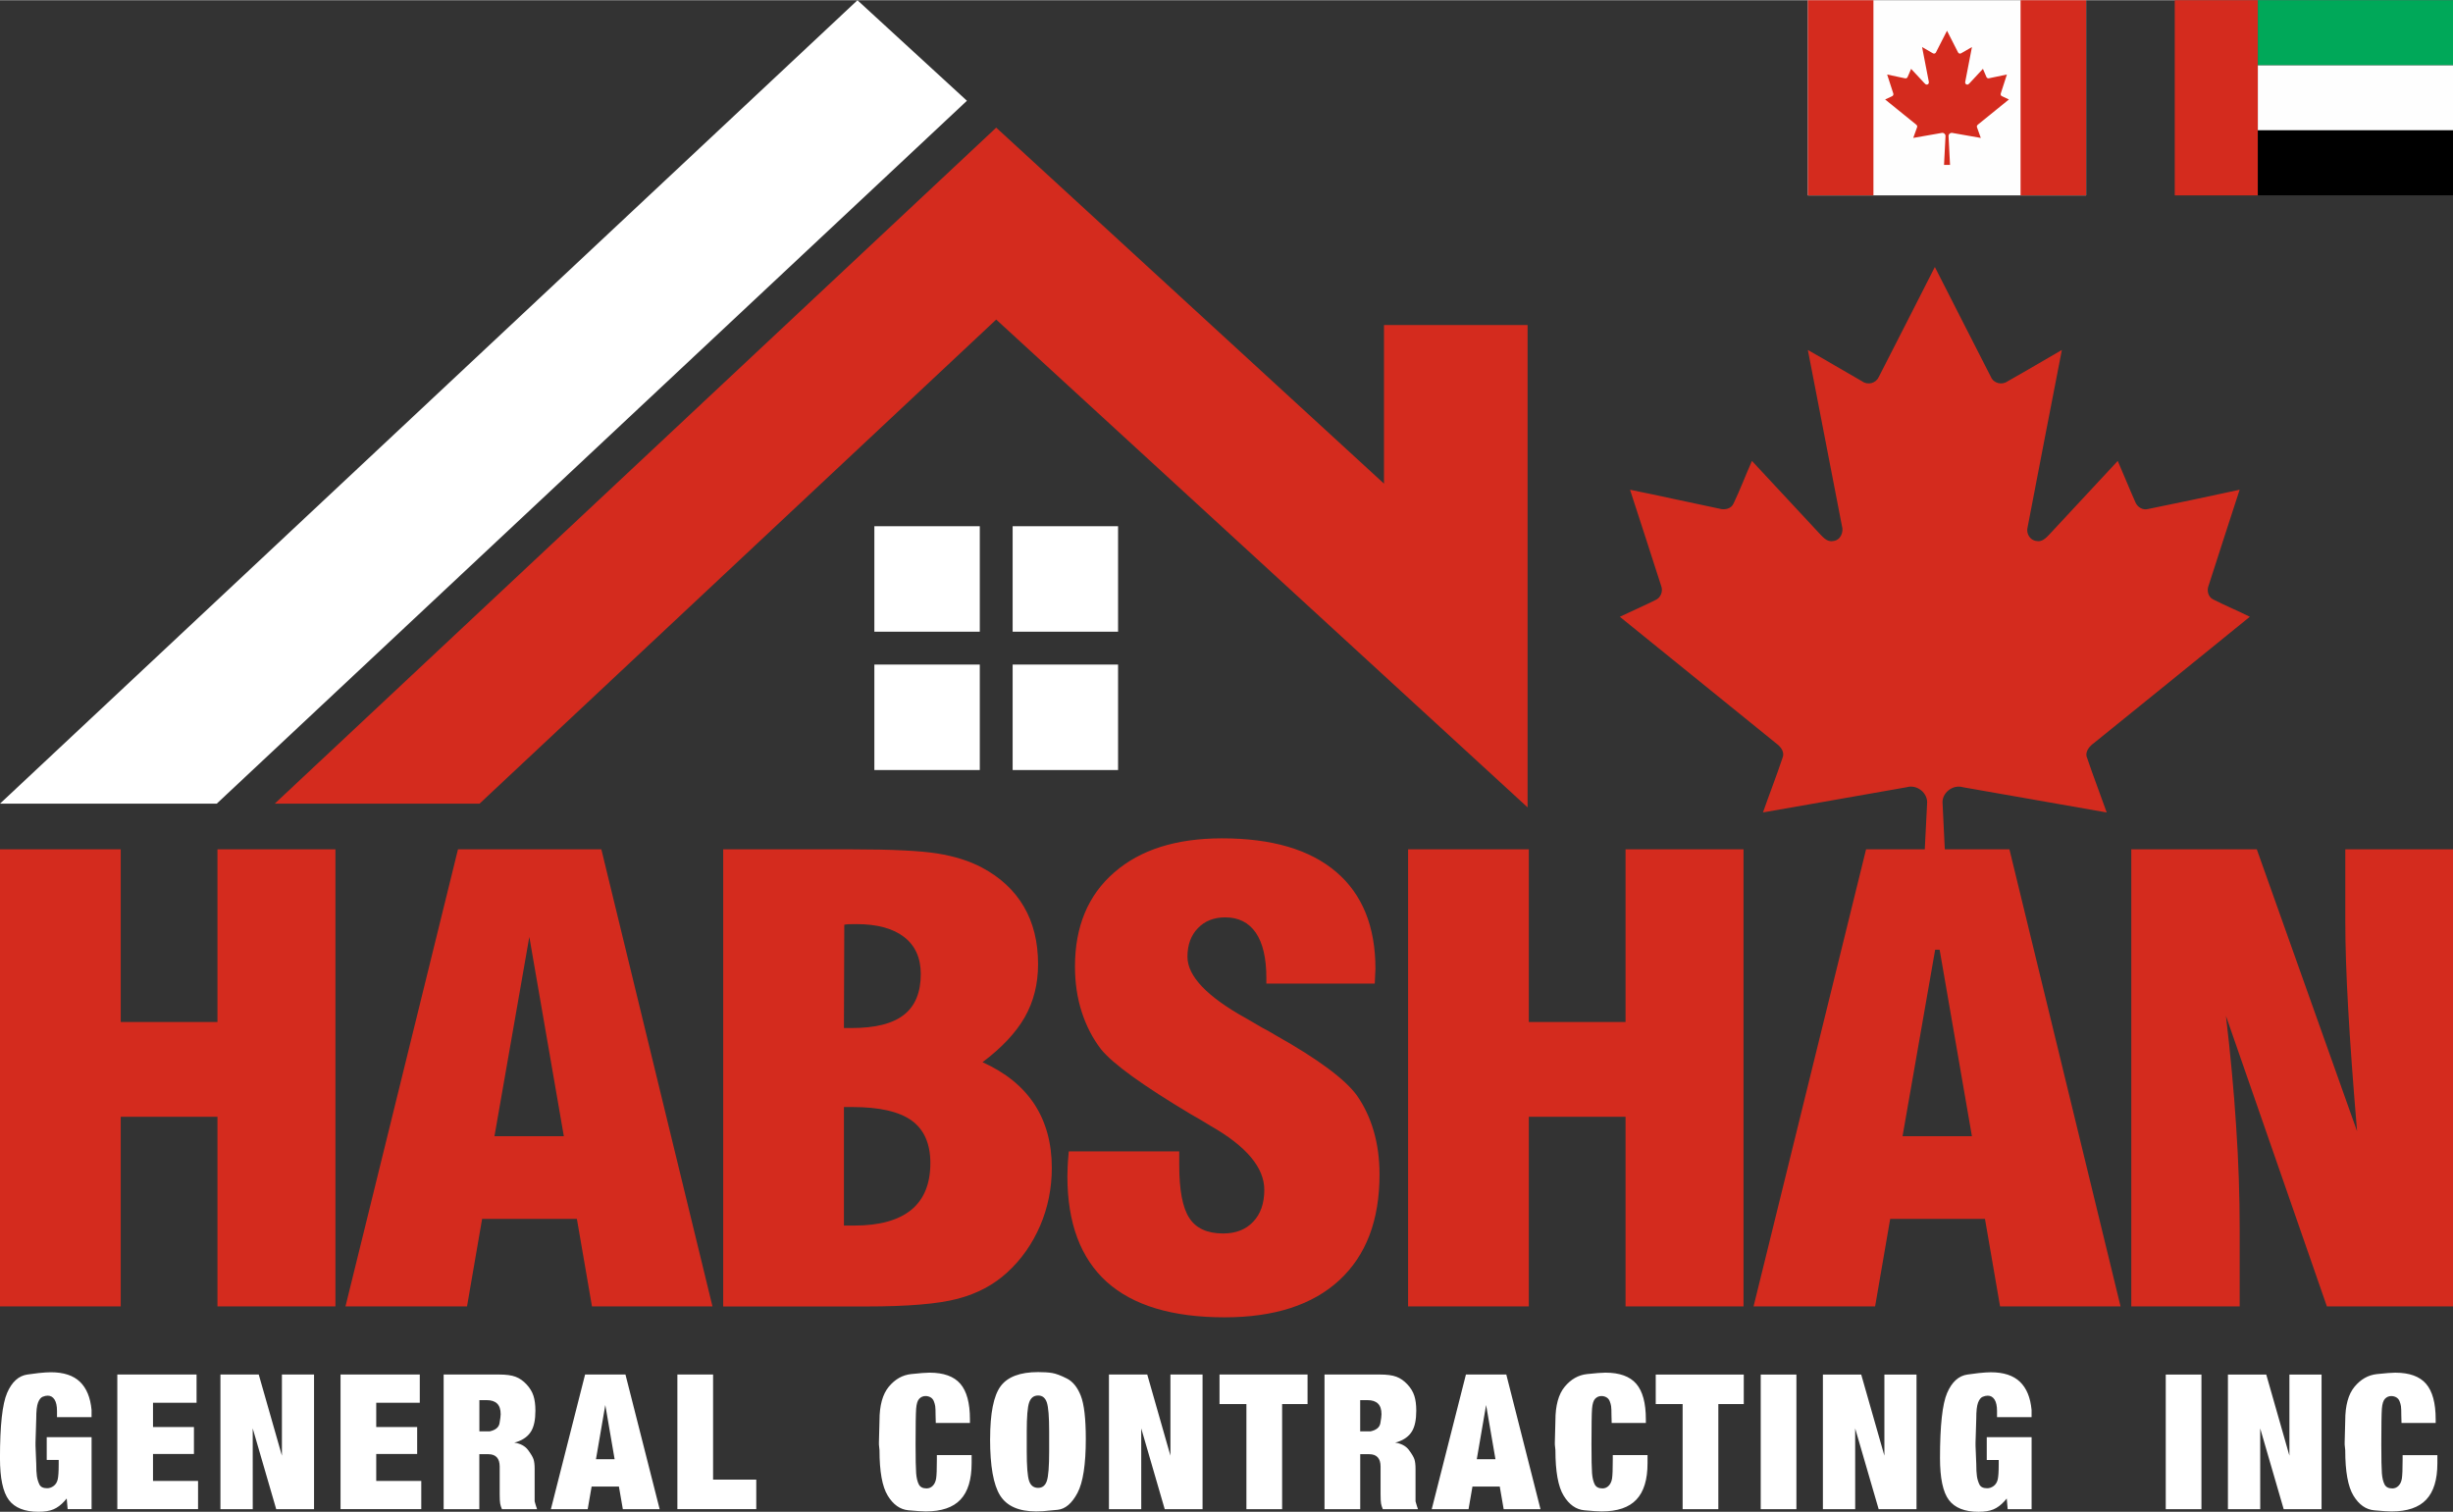 <?xml version="1.0" encoding="UTF-8"?>
<!DOCTYPE svg PUBLIC "-//W3C//DTD SVG 1.0//EN" "http://www.w3.org/TR/2001/REC-SVG-20010904/DTD/svg10.dtd">
<!-- Creator: CorelDRAW (Evaluation Version) -->
<svg xmlns="http://www.w3.org/2000/svg" xml:space="preserve" width="1.817in" height="1.12in" version="1.0" style="shape-rendering:geometricPrecision; text-rendering:geometricPrecision; image-rendering:optimizeQuality; fill-rule:evenodd; clip-rule:evenodd"
viewBox="0 0 1132.65 697.96"
 xmlns:xlink="http://www.w3.org/1999/xlink"
 xmlns:xodm="http://www.corel.com/coreldraw/odm/2003">
 <rect x="0" y="0" width="1132.65" height="697.96" fill="#333333" stroke="none"/>
 <defs>
  <style type="text/css">
   <![CDATA[
    .fil5 {fill:#FEFEFE}
    .fil4 {fill:#00A859}
    .fil6 {fill:black}
    .fil3 {fill:#D42B1E}
    .fil2 {fill:white}
    .fil0 {fill:#D42B1E;fill-rule:nonzero}
    .fil1 {fill:white;fill-rule:nonzero}
   ]]>
  </style>
 </defs>
 <g id="Layer_x0020_1">
  <path class="fil0" d="M-0 603.13l0 -211.05 55.75 0 0 79.71 44.66 0 0 -79.71 27.24 0 27.24 0 0 211.05 -54.48 0 0 -87.57 -44.66 0 0 87.57 -55.75 0zm228.31 -78.58l32.04 0 -15.94 -92.06 -16.1 92.06zm-68.79 78.58l51.95 -211.05 66.2 0 51.31 211.05 -55.64 0 -6.97 -40.42 -43.76 0 -6.97 40.42 -56.12 0zm230.16 -128.54l3.54 0c10.93,0 18.95,-2.01 24.13,-6.08 5.23,-4.07 7.81,-10.38 7.81,-18.9 0,-7.39 -2.59,-13.1 -7.71,-17.07 -5.17,-3.98 -12.51,-5.94 -22.07,-5.94 -1.53,0 -2.69,0 -3.54,0.05 -0.84,0.05 -1.48,0.14 -2,0.24l-0.16 47.71zm0 91.21l4.8 0c11.61,0 20.37,-2.43 26.29,-7.25 5.86,-4.82 8.82,-12.02 8.82,-21.61 0,-8.93 -2.9,-15.48 -8.66,-19.65 -5.81,-4.16 -14.94,-6.22 -27.4,-6.22l-3.85 0 0 54.73zm-55.75 37.33l0 -211.05 59.92 0c18.11,0 31.15,0.66 39.01,1.92 7.87,1.26 14.73,3.42 20.48,6.46 8.55,4.54 15.05,10.57 19.43,18.1 4.38,7.48 6.55,16.33 6.55,26.57 0,9.12 -2.06,17.26 -6.12,24.42 -4.06,7.11 -10.56,14.08 -19.53,20.82 10.61,4.77 18.58,11.23 23.97,19.41 5.33,8.19 8.02,17.96 8.02,29.38 0,9.4 -1.79,18.34 -5.38,26.71 -3.64,8.42 -8.66,15.58 -15.15,21.52 -6.23,5.75 -13.83,9.82 -22.91,12.21 -9.08,2.39 -23.07,3.56 -42.02,3.56l-66.25 0zm159.57 -71.57l51 0 0 6.17c0,11.65 1.53,19.83 4.65,24.56 3.06,4.77 8.29,7.16 15.63,7.16 5.86,0 10.5,-1.82 13.88,-5.43 3.43,-3.6 5.12,-8.51 5.12,-14.74 0,-10.24 -8.29,-20.11 -24.81,-29.52 -2.69,-1.64 -4.75,-2.9 -6.18,-3.7l-2.64 -1.5c-22.38,-13.38 -36.27,-23.39 -41.76,-30.17 -3.91,-5.1 -6.86,-10.85 -8.92,-17.26 -2.06,-6.36 -3.11,-13.38 -3.11,-20.96 0,-18.43 6.02,-32.93 18.11,-43.41 12.04,-10.52 28.67,-15.76 49.78,-15.76 23.02,0 40.54,5.15 52.69,15.48 12.09,10.29 18.16,25.21 18.16,44.77 0,0.8 -0.05,1.96 -0.16,3.41 -0.11,1.45 -0.16,2.57 -0.16,3.42l-50.05 0 0 -2.62c0,-9.17 -1.64,-16.14 -4.86,-20.86 -3.27,-4.73 -7.97,-7.11 -14.15,-7.11 -5.23,0 -9.45,1.68 -12.62,5.01 -3.22,3.32 -4.8,7.72 -4.8,13.19 0,8.93 9.03,18.43 27.13,28.44 3.32,1.92 5.81,3.37 7.55,4.4 1.48,0.7 3.48,1.87 6.07,3.42 19.48,10.94 31.94,20.21 37.43,27.69 3.38,4.82 6.02,10.34 7.81,16.51 1.8,6.17 2.69,12.86 2.69,20.07 0,21.14 -6.18,37.37 -18.58,48.83 -12.35,11.41 -30.04,17.12 -53,17.12 -24.12,0 -42.23,-5.47 -54.38,-16.37 -12.09,-10.95 -18.16,-27.18 -18.16,-48.74 0,-1.36 0.05,-2.81 0.11,-4.3 0.05,-1.49 0.21,-3.93 0.53,-7.2zm156.67 71.57l0 -211.05 55.75 0 0 79.71 44.66 0 0 -79.71 54.48 0 0 211.05 -54.48 0 0 -87.57 -44.66 0 0 87.57 -55.75 0zm228.31 -78.58l32.04 0 -15.94 -92.06 -16.1 92.06zm-68.79 78.58l51.95 -211.05 66.2 0 51.31 211.05 -55.64 0 -6.97 -40.42 -43.76 0 -6.97 40.42 -56.12 0zm174.41 0l0 -211.05 57.96 0 46.3 130.18c-1.85,-21.89 -3.22,-40.83 -4.12,-56.74 -0.9,-15.86 -1.32,-29.33 -1.32,-40.28l0 -33.16 49.73 0 0 211.05 -58.23 0 -46.61 -134.15c2.06,17.45 3.64,34.38 4.7,50.75 1.11,16.42 1.64,32.32 1.64,47.76l0 35.64 -50.04 0z"/>
  <path class="fil0" d="M867.47 174.03c8.73,-16.9 17.25,-33.91 25.93,-50.85 8.67,16.92 17.21,33.91 25.91,50.81 1.26,2.96 5.15,3.85 7.7,1.96 8.41,-4.71 16.69,-9.65 25.04,-14.46 -5.27,27.3 -10.65,54.6 -15.83,81.91 -0.79,2.78 1.15,6.07 4.13,6.3 2.45,0.58 4.33,-1.34 5.85,-2.94 10.53,-11.36 21.11,-22.67 31.65,-34.03 2.75,6.28 5.27,12.65 8.07,18.89 0.87,2.42 3.51,4.04 6.05,3.29 14.09,-2.83 28.13,-5.85 42.16,-8.88 -4.73,14.76 -9.65,29.47 -14.32,44.24 -0.92,2.24 -0.27,5.16 1.97,6.35 5.61,2.86 11.43,5.27 17.06,8.07 -23.89,19.39 -47.78,38.77 -71.73,58.1 -2.26,1.64 -4.76,4.25 -3.33,7.29 2.81,8.38 6.03,16.63 8.97,24.97 -22.11,-3.91 -44.22,-7.78 -66.34,-11.64 -4.73,-1.43 -9.97,2.64 -9.44,7.61 1.03,22.47 2.33,44.93 3.46,67.4 -4.69,0 -9.38,0 -14.08,0 1.13,-22.44 2.4,-44.87 3.46,-67.32 0.56,-5.01 -4.73,-9.17 -9.49,-7.69 -22.11,3.82 -44.18,7.85 -66.29,11.63 2.94,-8.37 6.17,-16.64 8.98,-25.04 1.2,-2.63 -0.6,-5.16 -2.64,-6.65 -24.15,-19.54 -48.26,-39.12 -72.42,-58.65 5.44,-2.6 10.99,-5 16.38,-7.7 2.59,-1.06 3.72,-4.22 2.63,-6.77 -4.68,-14.76 -9.57,-29.45 -14.31,-44.19 13.76,2.78 27.47,5.88 41.22,8.73 2.44,0.73 5.5,0.12 6.6,-2.42 3.07,-6.42 5.58,-13.11 8.47,-19.62 10.22,10.94 20.42,21.89 30.59,32.88 1.88,1.9 3.86,4.75 6.94,4.1 3.36,-0.29 4.96,-4.13 4,-7.09 -5.23,-27.04 -10.5,-54.08 -15.71,-81.12 8.41,4.73 16.68,9.71 25.06,14.47 2.51,1.88 6.37,0.96 7.63,-1.95z"/>
  <path class="fil1" d="M42.29 654.27l-15.97 0 0 -0.69 0 -2.16c0,-2.3 -0.37,-4.06 -1.14,-5.27 -0.76,-1.21 -1.83,-1.81 -3.16,-1.81 -0.7,0 -1.48,0.17 -2.33,0.52 -0.85,0.35 -1.55,1.24 -2.12,2.68 -0.56,1.44 -0.83,3.88 -0.83,7.34l-0.34 11.05 0 1.55 0.34 8.38c0,2.42 0.1,4.3 0.3,5.66 0.19,1.35 0.58,2.62 1.14,3.8 0.57,1.18 1.75,1.77 3.57,1.77 1.08,0 2.08,-0.35 3.02,-1.04 0.93,-0.69 1.55,-1.69 1.87,-2.98 0.3,-1.3 0.46,-3.58 0.46,-6.87l0 -2.16 -5.52 0 0 -10.53 20.71 0 0 33.24 -11.05 0 -0.43 -4.92 -1.04 1.21c-1.61,1.78 -3.31,3.05 -5.09,3.8 -1.78,0.75 -4.09,1.12 -6.91,1.12 -6.38,0 -10.94,-1.81 -13.68,-5.44 -2.73,-3.63 -4.1,-10.08 -4.1,-19.34 0,-14.97 1.09,-25 3.29,-30.09 2.2,-5.09 5.32,-7.93 9.41,-8.51 4.07,-0.58 6.86,-0.89 8.36,-0.95 1.5,-0.06 2.32,-0.09 2.43,-0.09 5.88,0 10.37,1.47 13.43,4.4 3.05,2.93 4.85,7.28 5.37,13.04l0 3.28zm11.88 42.48l0 -62.17 36.59 0 0 13.04 -20.11 0 0 11.22 18.9 0 0 12.43 -18.9 0 0 12.43 20.8 0 0 13.04 -37.28 0zm47.61 0l0 -62.17 17.69 0 10.7 37.47 0 -37.47 14.84 0 0 62.17 -17.47 0.01 -10.85 -37.31 0.01 37.3 -14.93 0zm55.46 0l0 -62.17 36.59 0 0 13.04 -20.11 0 0 11.22 18.9 0 0 12.43 -18.9 0 0 12.43 20.8 0 0 13.04 -37.28 0zm47.61 0l0 -62.17 25.54 0c3.28,0 5.84,0.34 7.68,1.04 1.84,0.69 3.53,1.87 5.05,3.51 1.52,1.64 2.59,3.38 3.19,5.24 0.6,1.84 0.91,4.16 0.91,6.92 0,4.16 -0.66,7.34 -1.99,9.53 -1.32,2.19 -3.48,3.82 -6.47,4.85l-1.3 0.34c2.88,0.46 4.99,1.6 6.34,3.4 1.35,1.81 2.2,3.25 2.55,4.3 0.34,1.06 0.52,2.52 0.52,4.36l0 12.22 0 2.85 0.34 1.2 0.2 0.69 0.58 1.73 -16.22 0c-0.4,-0.92 -0.68,-1.78 -0.82,-2.58 -0.14,-0.8 -0.22,-2.22 -0.22,-4.22l0 -1.55 0 -11.27c0,-3.84 -1.75,-5.77 -5.27,-5.77l-4.14 0 0 25.39 -16.49 0zm16.49 -35.92l3.45 0 1.3 0c2.7,-0.59 4.23,-1.84 4.57,-3.79 0.34,-1.93 0.52,-3.31 0.52,-4.13 0,-2.23 -0.55,-3.87 -1.64,-4.92 -1.09,-1.05 -2.7,-1.58 -4.83,-1.58l-3.36 0 0 14.42zm33.03 35.92l15.79 -62.17 18.64 0 15.79 62.17 -17 0 -1.81 -10.45 -12.6 0 -1.81 10.45 -17 0zm20.8 -23.05l8.63 0 -4.31 -25.04 -4.31 25.04zm37.6 23.05l0 -62.17 16.49 0 0 48.52 19.94 0 0 13.64 -36.42 0zm135.12 -39.8l-15.8 0 -0.09 -3.37c0,-2.19 -0.06,-3.66 -0.17,-4.4 -0.12,-0.75 -0.33,-1.51 -0.65,-2.29 -0.32,-0.78 -0.82,-1.37 -1.51,-1.77 -0.69,-0.4 -1.46,-0.6 -2.33,-0.6 -1.09,0 -2.04,0.4 -2.85,1.21 -0.81,0.8 -1.3,2.36 -1.47,4.63 -0.17,2.27 -0.26,7.77 -0.26,16.48 0,6.75 0.09,11.2 0.26,13.32 0.17,2.13 0.57,3.84 1.21,5.11 0.63,1.27 1.84,1.9 3.62,1.9 1.09,0 2.04,-0.4 2.85,-1.21 0.8,-0.82 1.32,-1.93 1.55,-3.35 0.23,-1.41 0.34,-4.36 0.34,-8.81l0 -2 16.05 0c0,0.63 0,1.25 0,1.86 0,0.62 0,1.24 0,1.87 0,7.57 -1.71,13.17 -5.15,16.81 -3.42,3.64 -8.77,5.45 -16.04,5.45 -1.48,0 -4.14,-0.17 -7.98,-0.52 -3.83,-0.35 -7.02,-2.59 -9.56,-6.75 -2.55,-4.14 -3.81,-11.15 -3.81,-21.01l-0.26 -2.59 0 -1.12 0.26 -9.95c0,-6.98 1.44,-12.19 4.3,-15.64 2.88,-3.47 6.31,-5.41 10.34,-5.84 4.01,-0.43 6.83,-0.65 8.44,-0.65 6.54,0 11.29,1.71 14.25,5.14 2.95,3.43 4.43,8.88 4.43,16.36l0 1.73zm9.29 7.38c0,-11.84 1.61,-19.94 4.83,-24.32 3.22,-4.36 9,-6.55 17.34,-6.55 2.65,0 4.82,0.14 6.52,0.43 1.7,0.29 3.93,1.12 6.69,2.51 2.76,1.38 4.92,4.01 6.47,7.93 1.55,3.91 2.33,10.58 2.33,20 0,11.79 -1.28,20.09 -3.84,24.92 -2.56,4.82 -5.61,7.43 -9.15,7.8 -3.54,0.37 -5.85,0.59 -6.95,0.65 -1.09,0.06 -2.1,0.09 -3.02,0.09 -8,0 -13.54,-2.46 -16.62,-7.37 -3.08,-4.92 -4.62,-13.61 -4.62,-26.09zm16.91 0.95l0 4.74c0,6.95 0.36,11.51 1.08,13.66 0.72,2.16 2.12,3.24 4.18,3.24 1.96,0 3.3,-1.06 4.01,-3.19 0.72,-2.12 1.08,-6.69 1.08,-13.7l0 -9.12c0,-6.84 -0.36,-11.32 -1.08,-13.44 -0.72,-2.13 -2.06,-3.2 -4.01,-3.2 -2.01,0 -3.39,1.06 -4.14,3.2 -0.75,2.12 -1.12,6.6 -1.12,13.44l0 4.39zm37.95 31.47l0 -62.17 17.69 0 10.7 37.47 0 -37.47 14.84 0 0 62.17 -17.47 0.01 -10.85 -37.31 0.01 37.3 -14.93 0zm51.06 -48.53l0 -13.64 40.65 0 0 13.64 -11.74 0 0 48.53 -16.49 0 0 -48.53 -12.43 0zm48.48 48.53l0 -62.17 25.54 0c3.28,0 5.84,0.34 7.68,1.04 1.84,0.69 3.52,1.87 5.05,3.51 1.53,1.64 2.59,3.38 3.19,5.24 0.61,1.84 0.91,4.16 0.91,6.92 0,4.16 -0.66,7.34 -1.99,9.53 -1.32,2.19 -3.48,3.82 -6.47,4.85l-1.29 0.34c2.88,0.46 4.99,1.6 6.34,3.4 1.35,1.81 2.2,3.25 2.55,4.3 0.34,1.06 0.52,2.52 0.52,4.36l0 12.22 0 2.85 0.35 1.2 0.2 0.69 0.57 1.73 -16.22 0c-0.4,-0.92 -0.67,-1.78 -0.82,-2.58 -0.14,-0.8 -0.22,-2.22 -0.22,-4.22l0 -1.55 0 -11.27c0,-3.84 -1.75,-5.77 -5.26,-5.77l-4.14 0 0 25.39 -16.48 0zm16.48 -35.92l3.45 0 1.29 0c2.7,-0.59 4.23,-1.84 4.57,-3.79 0.35,-1.93 0.52,-3.31 0.52,-4.13 0,-2.23 -0.54,-3.87 -1.64,-4.92 -1.09,-1.05 -2.7,-1.58 -4.83,-1.58l-3.37 0 0 14.42zm33.03 35.92l15.79 -62.17 18.64 0 15.79 62.17 -17 0 -1.81 -10.45 -12.6 0 -1.81 10.45 -17 0zm20.8 -23.05l8.63 0 -4.32 -25.04 -4.31 25.04zm78.08 -16.75l-15.79 0 -0.09 -3.37c0,-2.19 -0.06,-3.66 -0.17,-4.4 -0.12,-0.75 -0.33,-1.51 -0.65,-2.29 -0.32,-0.78 -0.82,-1.37 -1.51,-1.77 -0.69,-0.4 -1.46,-0.6 -2.33,-0.6 -1.09,0 -2.04,0.4 -2.85,1.21 -0.8,0.8 -1.29,2.36 -1.47,4.63 -0.17,2.27 -0.26,7.77 -0.26,16.48 0,6.75 0.09,11.2 0.26,13.32 0.17,2.13 0.58,3.84 1.21,5.11 0.63,1.27 1.84,1.9 3.62,1.9 1.09,0 2.04,-0.4 2.85,-1.21 0.81,-0.82 1.33,-1.93 1.56,-3.35 0.23,-1.41 0.34,-4.36 0.34,-8.81l0 -2 16.05 0c0,0.63 0,1.25 0,1.86 0,0.62 0,1.24 0,1.87 0,7.57 -1.71,13.17 -5.15,16.81 -3.42,3.64 -8.77,5.45 -16.04,5.45 -1.48,0 -4.14,-0.17 -7.98,-0.52 -3.83,-0.35 -7.02,-2.59 -9.56,-6.75 -2.55,-4.14 -3.81,-11.15 -3.81,-21.01l-0.26 -2.59 0 -1.12 0.26 -9.95c0,-6.98 1.44,-12.19 4.3,-15.64 2.88,-3.47 6.31,-5.41 10.34,-5.84 4.01,-0.43 6.83,-0.65 8.44,-0.65 6.54,0 11.29,1.71 14.25,5.14 2.95,3.43 4.43,8.88 4.43,16.36l0 1.73zm4.55 -8.72l0 -13.64 40.65 0 0 13.64 -11.74 0 0 48.53 -16.49 0 0 -48.53 -12.43 0zm48.48 48.53l0 -62.17 16.48 0 0 62.17 -16.48 0zm28.71 0l0 -62.17 17.69 0 10.7 37.47 0 -37.47 14.84 0 0 62.17 -17.48 0.01 -10.85 -37.31 0.01 37.3 -14.93 0zm96.37 -42.48l-15.97 0 0 -0.69 0 -2.16c0,-2.3 -0.37,-4.06 -1.14,-5.27 -0.76,-1.21 -1.83,-1.81 -3.16,-1.81 -0.7,0 -1.48,0.17 -2.33,0.52 -0.85,0.35 -1.55,1.24 -2.12,2.68 -0.56,1.44 -0.83,3.88 -0.83,7.34l-0.34 11.05 0 1.55 0.34 8.38c0,2.42 0.1,4.3 0.3,5.66 0.19,1.35 0.58,2.62 1.14,3.8 0.57,1.18 1.75,1.77 3.57,1.77 1.08,0 2.08,-0.35 3.02,-1.04 0.93,-0.69 1.55,-1.69 1.87,-2.98 0.3,-1.3 0.46,-3.58 0.46,-6.87l0 -2.16 -5.52 0 0 -10.53 20.71 0 0 33.24 -11.05 0 -0.43 -4.92 -1.04 1.21c-1.61,1.78 -3.31,3.05 -5.09,3.8 -1.78,0.75 -4.09,1.12 -6.91,1.12 -6.38,0 -10.94,-1.81 -13.68,-5.44 -2.73,-3.63 -4.1,-10.08 -4.1,-19.34 0,-14.97 1.09,-25 3.29,-30.09 2.2,-5.09 5.32,-7.93 9.41,-8.51 4.07,-0.58 6.86,-0.89 8.36,-0.95 1.5,-0.06 2.32,-0.09 2.43,-0.09 5.88,0 10.37,1.47 13.43,4.4 3.05,2.93 4.85,7.28 5.37,13.04l0 3.28zm61.94 42.48l0 -62.17 16.48 0 0 62.17 -16.48 0zm28.71 0l0 -62.17 17.69 0 10.7 37.47 0 -37.47 14.84 0 0 62.17 -17.48 0.01 -10.85 -37.31 0.01 37.3 -14.93 0zm95.94 -39.8l-15.79 0 -0.09 -3.37c0,-2.19 -0.06,-3.66 -0.17,-4.4 -0.12,-0.75 -0.33,-1.51 -0.65,-2.29 -0.31,-0.78 -0.82,-1.37 -1.51,-1.77 -0.69,-0.4 -1.47,-0.6 -2.33,-0.6 -1.09,0 -2.04,0.4 -2.85,1.21 -0.8,0.8 -1.3,2.36 -1.47,4.63 -0.17,2.27 -0.26,7.77 -0.26,16.48 0,6.75 0.09,11.2 0.26,13.32 0.17,2.13 0.57,3.84 1.21,5.11 0.63,1.27 1.84,1.9 3.62,1.9 1.09,0 2.04,-0.4 2.85,-1.21 0.8,-0.82 1.33,-1.93 1.55,-3.35 0.23,-1.41 0.35,-4.36 0.35,-8.81l0 -2 16.05 0c0,0.63 0,1.25 0,1.86 0,0.62 0,1.24 0,1.87 0,7.57 -1.71,13.17 -5.15,16.81 -3.42,3.64 -8.77,5.45 -16.04,5.45 -1.48,0 -4.14,-0.17 -7.98,-0.52 -3.83,-0.35 -7.02,-2.59 -9.57,-6.75 -2.54,-4.14 -3.81,-11.15 -3.81,-21.01l-0.26 -2.59 0 -1.12 0.26 -9.95c0,-6.98 1.44,-12.19 4.3,-15.64 2.88,-3.47 6.31,-5.41 10.34,-5.84 4.01,-0.43 6.83,-0.65 8.44,-0.65 6.54,0 11.29,1.71 14.25,5.14 2.95,3.43 4.43,8.88 4.43,16.36l0 1.73z"/>
  <path class="fil2" d="M100.09 370.97l346.38 -324.55 -50.55 -46.41 -395.91 370.96 100.09 0z"/>
  <path class="fil3" d="M221.44 370.97l238.55 -223.52 179.05 164.37 66.31 60.88 0 -88.61 0 -134.1 -66.31 0 0 73.22 -179.05 -164.38 -333.12 312.14 94.57 0z"/>
  <path class="fil2" d="M403.73 242.88l48.68 0 0 48.7 -48.68 0 0 -48.7zm63.85 0l48.68 0 0 48.7 -48.68 0 0 -48.7zm48.68 63.88l0 48.7 -48.68 0 0 -48.7 48.68 0zm-63.85 48.7l-48.68 0 0 -48.7 48.68 0 0 48.7z"/>
  <g id="_2698625590320">
   <g>
    <rect class="fil3" x="1004.17" y="0" width="38.37" height="90.12"/>
    <rect class="fil4" transform="matrix(-1.11756E-14 0.33 0.422 8.74976E-15 1042.54 0)" width="90.92" height="213.56"/>
    <rect class="fil5" transform="matrix(-1.11756E-14 -0.33 0.422 -8.74976E-15 1042.54 60.078)" width="90.92" height="213.56"/>
    <rect class="fil6" transform="matrix(-1.11756E-14 0.33 0.422 8.74976E-15 1042.54 60.077)" width="90.92" height="213.56"/>
   </g>
   <g>
    <rect class="fil5" x="834.77" y="0" width="128.48" height="90.12"/>
    <rect class="fil3" x="932.98" y="0" width="30.27" height="90.12"/>
    <rect class="fil3" x="834.77" y="0" width="30.27" height="90.12"/>
    <path class="fil0" d="M893.91 24.08c1.72,-3.32 3.39,-6.66 5.1,-9.99 1.7,3.32 3.38,6.66 5.09,9.98 0.25,0.58 1.01,0.76 1.51,0.39 1.65,-0.93 3.28,-1.9 4.92,-2.84 -1.04,5.36 -2.09,10.73 -3.11,16.09 -0.15,0.55 0.23,1.19 0.81,1.24 0.48,0.11 0.85,-0.26 1.15,-0.58 2.07,-2.23 4.15,-4.45 6.22,-6.69 0.54,1.23 1.03,2.49 1.59,3.71 0.17,0.48 0.69,0.79 1.19,0.65 2.77,-0.55 5.53,-1.15 8.29,-1.74 -0.93,2.9 -1.9,5.79 -2.81,8.69 -0.18,0.44 -0.05,1.02 0.39,1.25 1.1,0.56 2.25,1.03 3.35,1.59 -4.69,3.81 -9.39,7.62 -14.09,11.42 -0.44,0.32 -0.93,0.83 -0.65,1.43 0.55,1.64 1.18,3.27 1.76,4.91 -4.34,-0.77 -8.69,-1.53 -13.03,-2.29 -0.93,-0.28 -1.96,0.52 -1.86,1.5 0.2,4.41 0.46,8.83 0.68,13.24 -0.92,0 -1.84,0 -2.77,0 0.22,-4.41 0.47,-8.82 0.68,-13.23 0.11,-0.98 -0.93,-1.8 -1.86,-1.51 -4.35,0.75 -8.68,1.54 -13.03,2.28 0.58,-1.64 1.21,-3.27 1.77,-4.92 0.24,-0.52 -0.12,-1.01 -0.52,-1.31 -4.74,-3.84 -9.48,-7.69 -14.23,-11.52 1.07,-0.51 2.16,-0.98 3.22,-1.51 0.51,-0.21 0.73,-0.83 0.52,-1.33 -0.92,-2.9 -1.88,-5.79 -2.81,-8.68 2.7,0.55 5.4,1.16 8.1,1.72 0.48,0.14 1.08,0.02 1.3,-0.48 0.6,-1.26 1.1,-2.57 1.66,-3.86 2.01,2.15 4.01,4.3 6.01,6.46 0.37,0.37 0.76,0.93 1.36,0.8 0.66,-0.06 0.97,-0.81 0.79,-1.39 -1.03,-5.31 -2.06,-10.63 -3.09,-15.94 1.65,0.93 3.28,1.91 4.92,2.84 0.49,0.37 1.25,0.19 1.5,-0.38z"/>
   </g>
  </g>
 </g>
</svg>
